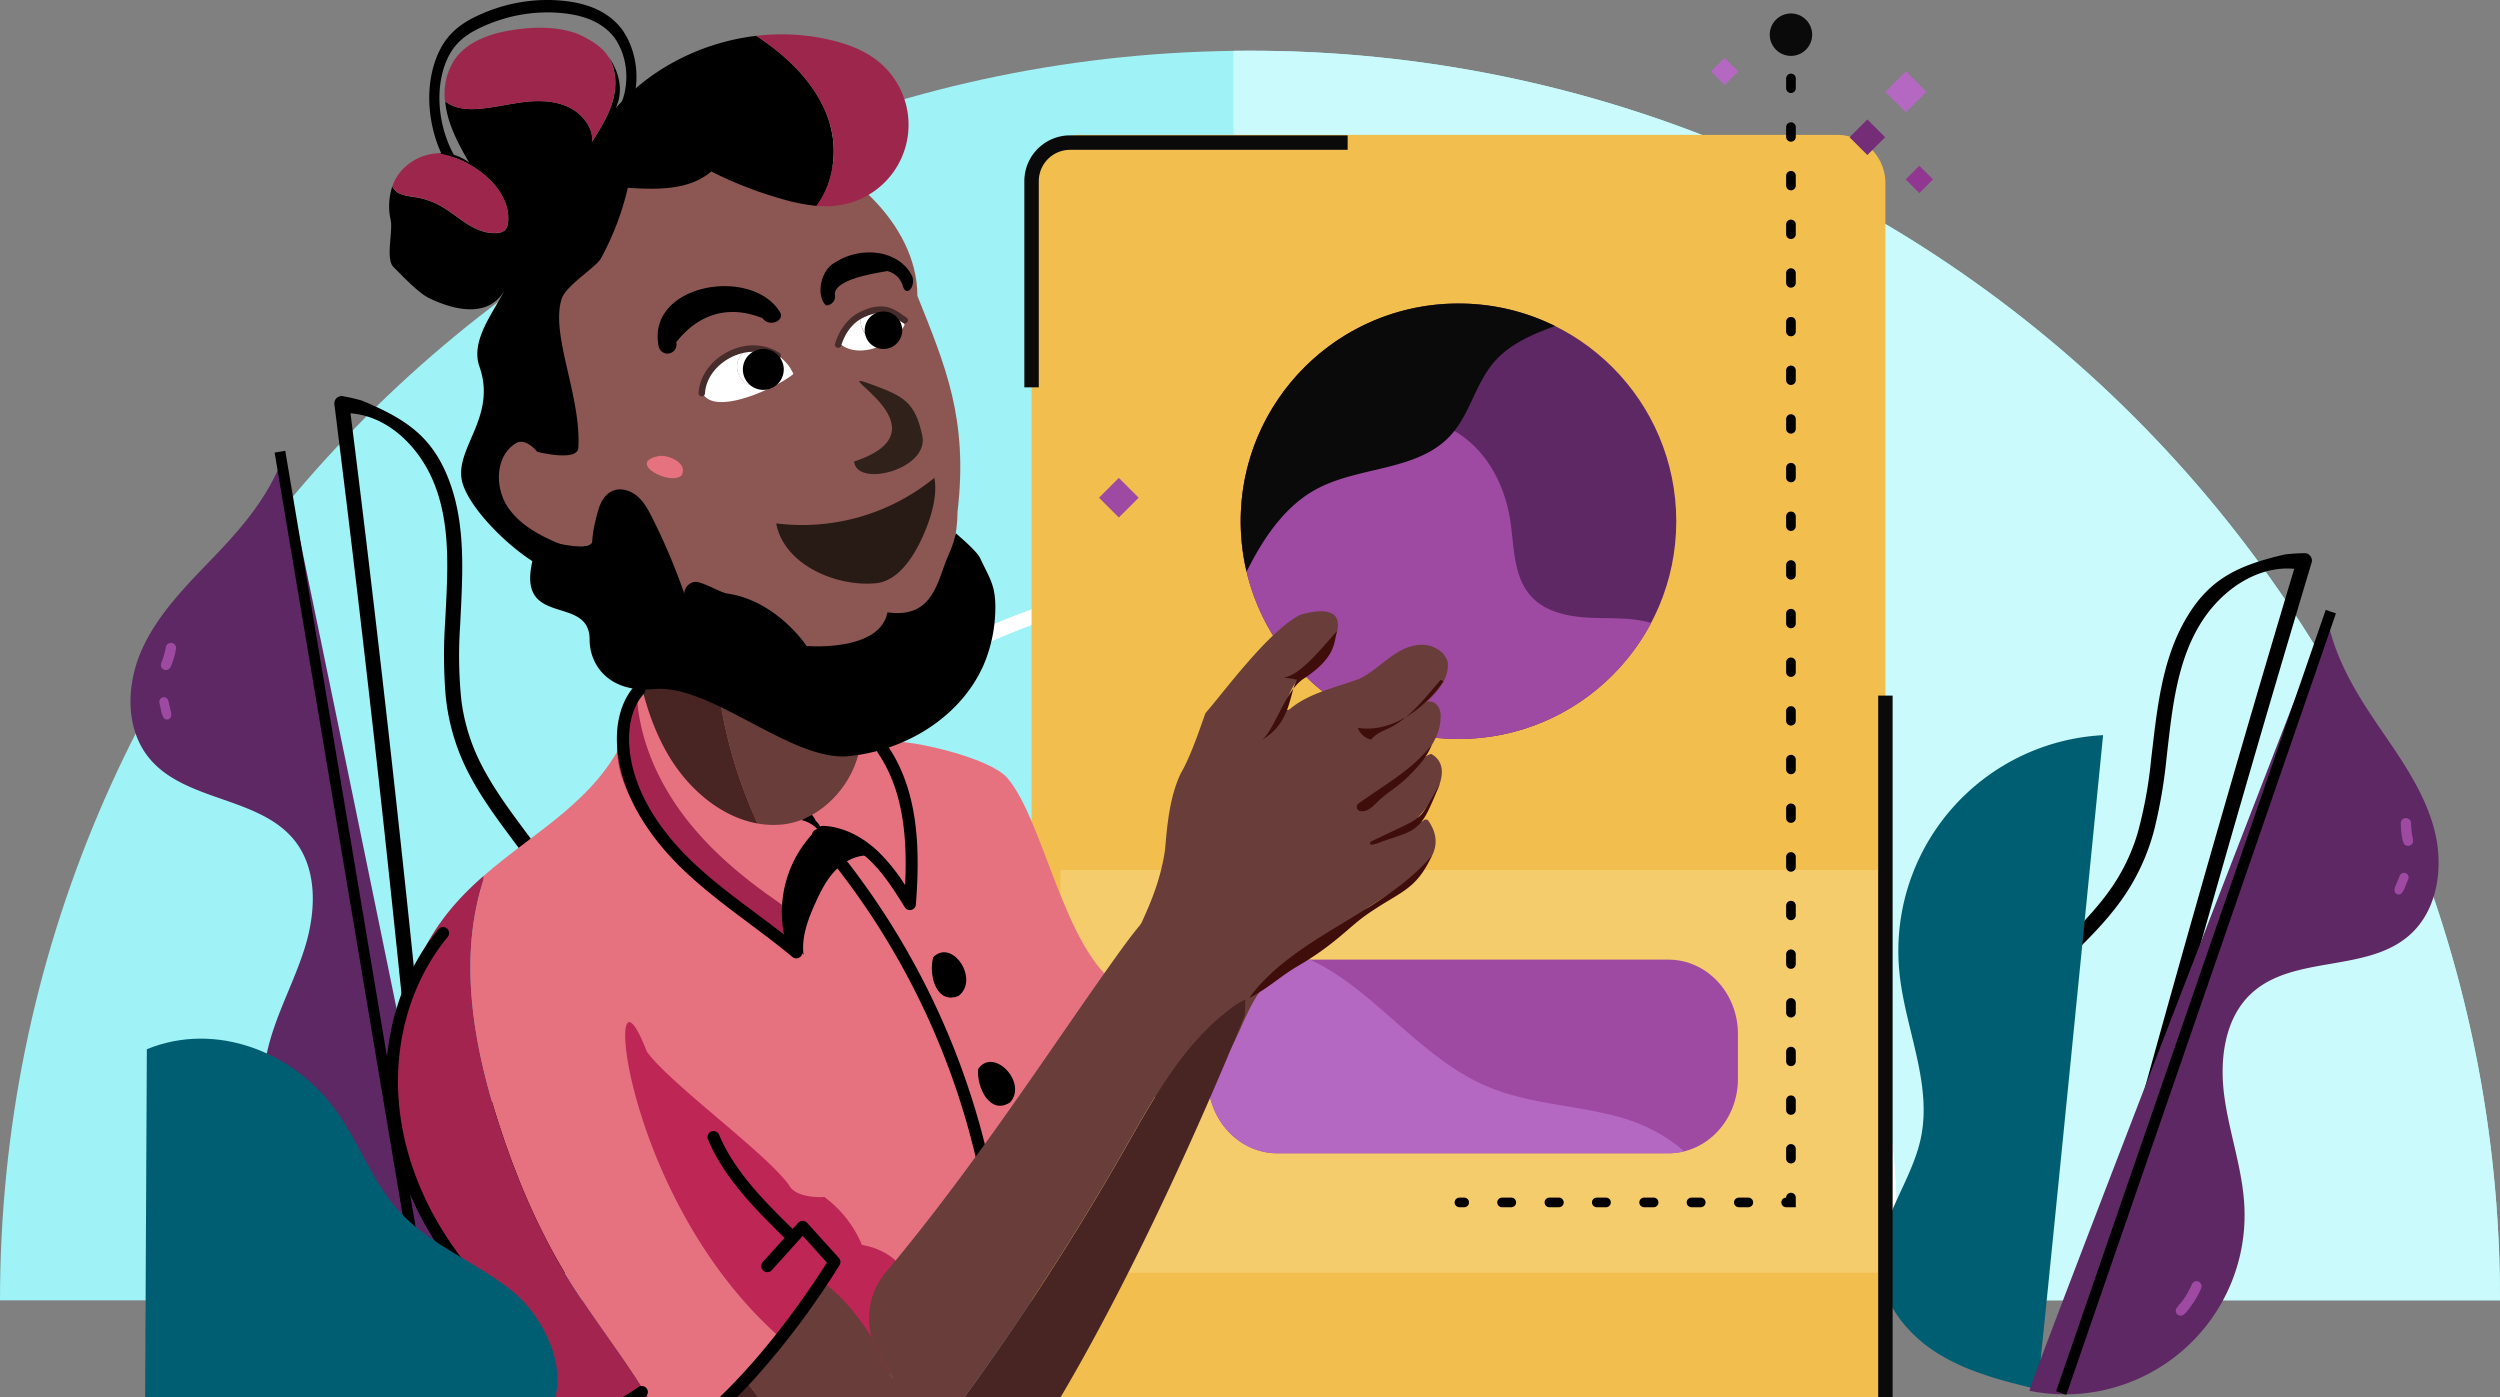 <svg width="340" height="190" fill="none" xmlns="http://www.w3.org/2000/svg"><rect width="100%" height="100%" fill="#808080" stroke="none"/><g clip-path="url(#a)"><path d="M0 176.841C0 82.986 76.112 6.901 169.999 6.901 263.888 6.9 340 82.986 340 176.84" fill="#9FF2F5"/><path d="M167.735 176.841h172.263c0-26.397-6.02-51.389-16.765-73.676a166.298 166.298 0 0 0-4.745-9.125 168.022 168.022 0 0 0-6.39-10.51 170.734 170.734 0 0 0-33.964-37.82 170.749 170.749 0 0 0-16.506-12.035 170.216 170.216 0 0 0-21.669-11.76 168.716 168.716 0 0 0-9.562-3.974 168.796 168.796 0 0 0-15.881-5.152c-14.189-3.839-29.113-5.886-44.518-5.886-.756 0-1.511.006-2.266.016V176.84h.003z" fill="#CAFAFC"/><path d="M257.206 176.841c2.246-17.437-.757-34.989-8.687-50.767-8.134-16.181-20.897-29.28-36.91-37.883-10.452-5.616-21.693-9.017-33.41-10.107-11.316-1.056-22.598.078-33.53 3.367-10.931 3.288-20.965 8.567-29.819 15.69-9.168 7.375-16.666 16.411-22.282 26.861l1.739.933c5.491-10.215 12.82-19.05 21.78-26.258 8.657-6.963 18.464-12.123 29.154-15.339 10.686-3.215 21.714-4.323 32.777-3.292 11.452 1.067 22.44 4.391 32.661 9.88 15.652 8.41 28.129 21.215 36.08 37.031 7.773 15.465 10.705 32.671 8.474 49.763l-.017.119h1.99v.002z" fill="#fff"/><path fill-rule="evenodd" clip-rule="evenodd" d="m255.216 176.839.017-.119.011-.079c2.211-17.065-.725-34.243-8.485-49.684-7.951-15.816-20.428-28.621-36.08-37.03-10.221-5.49-21.209-8.814-32.661-9.88-11.063-1.032-22.091.076-32.777 3.291-10.69 3.216-20.497 8.376-29.154 15.339-8.96 7.208-16.289 16.043-21.78 26.258l-1.739-.933.094-.173c5.605-10.377 13.071-19.354 22.188-26.689 8.854-7.123 18.889-12.401 29.819-15.69 10.932-3.288 22.214-4.422 33.53-3.366l-.019.196c-11.291-1.053-22.546.079-33.453 3.36-10.909 3.28-20.919 8.547-29.753 15.654-9.096 7.318-16.545 16.274-22.138 26.628l1.39.746c5.494-10.165 12.807-18.961 21.738-26.145 8.676-6.979 18.506-12.15 29.219-15.373 10.712-3.223 21.765-4.334 32.853-3.3 11.479 1.07 22.493 4.401 32.736 9.903 15.689 8.428 28.195 21.263 36.164 37.116 7.773 15.468 10.717 32.675 8.507 49.772h1.588c2.201-17.341-.802-34.788-8.689-50.479-8.116-16.144-20.848-29.214-36.826-37.797l.093-.174c16.013 8.602 28.776 21.702 36.91 37.883 7.9 15.718 10.911 33.196 8.711 50.567-.007.066-.017.131-.024.198v.002-.002h-1.99zm-43.607-88.648c-10.452-5.616-21.693-9.017-33.41-10.107l-.019.196c11.691 1.088 22.907 4.481 33.336 10.085l.093-.174z" fill="#fff"/><path d="M263.764 151.423c2.659-6.123 5.816-11.995 10.389-16.915 4.059-4.372 8.807-8.117 12.391-12.915a26.281 26.281 0 0 0 4.158-8.234 59.522 59.522 0 0 0 1.85-10.064c.794-6.615 1.386-13.625 4.92-19.458 3.17-5.235 7.036-6.974 13.279-8.435a26.555 26.555 0 0 1 2.819-.168 1.029 1.029 0 0 1 .84 1.177 3400.82 3400.82 0 0 0-31.254 111.125 1.057 1.057 0 0 1-1.184.838 1.026 1.026 0 0 1-.84-1.178 3322.894 3322.894 0 0 1 11.751-43.496 3466.832 3466.832 0 0 1 12.329-43.337c2.237-7.673 4.505-15.34 6.801-23.004-5.063-.455-9.743 2.88-12.433 6.964-3.593 5.452-4.178 12.324-4.916 18.63a68.978 68.978 0 0 1-1.684 9.879 29.131 29.131 0 0 1-3.911 8.772c-3.233 4.842-7.778 8.586-11.837 12.694a46.957 46.957 0 0 0-6.523 8.063 74.363 74.363 0 0 0-5.085 9.969c-.523 1.167-2.395.304-1.86-.907z" fill="#000"/><path d="M286.023 99.95s-8.768 88.516-8.936 88.981c-4.792-1.147-9.676-2.375-13.823-5.041-4.145-2.666-7.502-7.045-7.618-11.964-.169-6.042 4.333-11.202 5.583-17.116 1.581-7.445-2.126-14.905-2.899-22.472a29.393 29.393 0 0 1 16.253-29.374 29.38 29.38 0 0 1 11.446-2.983l-.006-.03z" fill="#005E72"/><path d="M316.459 83.893s-40.67 104.738-40.453 105.256a24.453 24.453 0 0 0 20.715-5.377 24.4 24.4 0 0 0 6.524-8.814 24.33 24.33 0 0 0 1.995-10.779c-.223-5.082-2.026-9.957-2.72-14.994-.692-5.036-.019-10.748 3.759-14.162 5.67-5.124 15.451-2.768 21.272-7.721 4.056-3.448 4.863-9.578 3.456-14.71-1.408-5.131-4.606-9.55-7.606-13.956-3.001-4.406-5.867-9.107-6.942-14.743z" fill="#5D2863"/><path d="m316.298 82.942 1.389.479-36.666 106.274-1.389-.48 36.666-106.273z" fill="#000"/><path d="M326.67 111.509a.72.72 0 0 1 .465-.249.726.726 0 0 1 .516.161.708.708 0 0 1 .256.47c.004.434.034.867.089 1.297.026.211.056.422.097.635.067.337.187.71-.084.991a.677.677 0 0 1-.358.206.694.694 0 0 1-.415-.039c-.399-.147-.462-.63-.528-.988a9.05 9.05 0 0 1-.11-.652 10.799 10.799 0 0 1-.086-1.321.717.717 0 0 1 .158-.511zM325.815 120.421l.197-.468c.124-.305.254-.609.379-.914a.633.633 0 0 1 .356-.301.616.616 0 0 1 .46.027.629.629 0 0 1 .316.339.66.66 0 0 1 .003.471c-.129.304-.253.609-.383.913a2.652 2.652 0 0 1-.583 1.055.58.58 0 0 1-.576.058.589.589 0 0 1-.335-.476 1.538 1.538 0 0 1 .166-.704zM295.967 177.975c.214-.309.448-.602.704-.878.197-.255.384-.517.565-.784a.916.916 0 0 1 .055-.091l.005-.034c.049-.076.09-.149.136-.22.048-.072.15-.263.222-.396.16-.301.31-.614.447-.92a.69.69 0 0 1 .651-.406.697.697 0 0 1 .607.975 13.302 13.302 0 0 1-1.634 2.749c-.214.316-.472.6-.768.841a.67.67 0 0 1-1.036-.395.658.658 0 0 1 .045-.426l.001-.015z" fill="#9F4AA2"/><path d="M83.028 137.219c-1.61-6.479-3.756-12.791-7.453-18.398-3.281-4.981-7.346-9.459-10.088-14.782a26.286 26.286 0 0 1-2.743-8.808A59.493 59.493 0 0 1 62.583 85c.308-6.655.881-13.667-1.64-20.003-2.263-5.686-5.79-8.04-11.705-10.51-.905-.26-1.824-.47-2.752-.632a1.028 1.028 0 0 0-1.024 1.023A3416.009 3416.009 0 0 1 57.94 169.635a1.057 1.057 0 0 0 1.029 1.024 1.03 1.03 0 0 0 1.023-1.024 3320.771 3320.771 0 0 0-4.407-44.84 3443.264 3443.264 0 0 0-5.005-44.777c-.94-7.936-1.91-15.873-2.91-23.81 5.07.387 9.134 4.448 11.113 8.92 2.644 5.97 2.086 12.845 1.772 19.187a69.139 69.139 0 0 0 .03 10.02 29.143 29.143 0 0 0 2.41 9.298c2.389 5.309 6.253 9.752 9.578 14.473a46.989 46.989 0 0 1 5.103 9.028 74.605 74.605 0 0 1 3.37 10.672c.322 1.238 2.31.694 1.982-.587z" fill="#000"/><path d="M90.954 88.841s-32.604 82.761-32.668 83.251c4.789 1.166 9.695 2.302 14.601 1.821 4.906-.48 9.89-2.845 12.24-7.169 2.91-5.299 1.26-11.944 2.846-17.776 1.993-7.346 8.696-12.292 12.838-18.673a29.394 29.394 0 0 0 3.949-22.834 29.366 29.366 0 0 0-13.825-18.595l.02-.025z" fill="#000"/><path d="M38.482 62.221S61.3 172.235 61 172.71a24.476 24.476 0 0 1-19.543-8.72 24.343 24.343 0 0 1-5.168-20.731c1.059-4.975 3.643-9.487 5.158-14.34 1.515-4.853 1.794-10.596-1.368-14.589-4.746-5.988-14.782-5.278-19.705-11.125-3.432-4.07-3.216-10.25-.98-15.078 2.235-4.829 6.118-8.66 9.806-12.51 3.686-3.85 7.29-8.013 9.28-13.395z" fill="#5D2863"/><path d="m38.798 61.31-1.45.243 18.616 110.868 1.45-.244L38.797 61.31z" fill="#000"/><path d="M23.852 87.773a.728.728 0 0 0-.418-.322.725.725 0 0 0-.536.073.706.706 0 0 0-.33.422 11 11 0 0 1-.302 1.264c-.06.204-.126.407-.202.61-.12.322-.302.67-.08.992a.69.69 0 0 0 .735.292c.418-.08.559-.545.684-.887.081-.204.152-.417.217-.625.126-.424.227-.854.302-1.289a.719.719 0 0 0-.07-.53zM23.222 96.704l-.116-.494c-.073-.322-.15-.643-.223-.964a.639.639 0 0 0-.302-.356.616.616 0 0 0-.457-.05.63.63 0 0 0-.369.283.656.656 0 0 0-.08.464c.077.321.15.642.227.964.044.406.182.795.401 1.137a.576.576 0 0 0 .557.152.578.578 0 0 0 .259-.151.598.598 0 0 0 .151-.263 1.552 1.552 0 0 0-.048-.722z" fill="#9F4AA2"/><path d="M43.157 158.395a7.614 7.614 0 0 0-.55-.981c-.15-.285-.292-.574-.426-.868a.801.801 0 0 0-.04-.098v-.034c-.034-.084-.063-.162-.097-.241-.035-.079-.103-.284-.153-.426a15.024 15.024 0 0 1-.289-.981.684.684 0 0 0-.844-.49.694.694 0 0 0-.49.843c.176.704.412 1.391.706 2.055.137.313.29.622.451.926.159.348.367.67.619.957a.664.664 0 0 0 .804.102.664.664 0 0 0 .31-.749v-.015z" fill="#B952FE"/><path d="M140.293 24.896a6.552 6.552 0 0 1 6.553-6.551h103.015a6.553 6.553 0 0 1 6.553 6.551v164.841a6.554 6.554 0 0 1-6.553 6.552H146.846a6.552 6.552 0 0 1-6.553-6.552V24.897z" fill="#F2BF4E"/><path d="M198.353 100.505c16.358 0 29.62-13.259 29.62-29.614s-13.262-29.614-29.62-29.614c-16.359 0-29.62 13.259-29.62 29.614s13.261 29.614 29.62 29.614z" fill="#5D2863"/><path d="M198.353 100.504c-16.359 0-29.62-13.258-29.62-29.613a29.478 29.478 0 0 1 3.8-14.52c1.016 1.184 2.124 2.225 3.565 2.813 4.574 1.873 9.445-1.828 14.364-2.305 3.72-.361 7.493 1.242 10.133 3.887 2.639 2.645 4.205 6.243 4.786 9.935.569 3.61.389 7.691 2.851 10.395 2.073 2.28 5.416 2.836 8.496 2.935 2.622.084 5.337-.048 7.827.68-4.967 9.391-14.836 15.793-26.202 15.793z" fill="#9F4AA2"/><path d="M198.353 41.276c4.717 0 9.175 1.103 13.134 3.065-3.161 1.156-6.219 2.468-8.334 4.948-2.507 2.937-3.27 7.085-5.881 9.933-4.498 4.904-12.461 4.146-18.303 7.333-3.859 2.106-6.572 5.834-8.662 9.705-.264.49-.521.988-.774 1.486a29.685 29.685 0 0 1-.8-6.856c0-16.355 13.261-29.614 29.62-29.614z" fill="#0A0A0B"/><path d="M144.225 118.324h112.189v54.772H144.225v-54.772z" fill="#F5CC6C"/><path d="M164.277 146.727v-6.096c0-5.59 4.235-10.121 9.458-10.121h53.169c5.223 0 9.458 4.531 9.458 10.121v6.096c0 5.589-4.235 10.121-9.458 10.121h-53.169c-5.223-.003-9.458-4.534-9.458-10.121z" fill="#9F4AA2"/><path d="M229.034 156.587c-2.299-2.056-5.176-3.572-8.034-4.442-6.189-1.885-12.852-1.864-18.826-4.421-6.764-2.897-11.945-8.78-17.84-13.358-1.885-1.465-3.964-2.805-6.135-3.856h-4.464c-5.223 0-9.458 4.531-9.458 10.121v6.096c0 5.589 4.235 10.121 9.458 10.121h53.169a9.174 9.174 0 0 0 2.13-.261z" fill="#B468C1"/><path d="M137.005 105.814c-2.277-2.658-11.896-4.835-14.493-4.897 1.94-4.728 3.987-7.792 6.092-9.769l-40.942 2.625c-2.293.546-2.12 3.769-2.502 6.094-4.102 9.113-12.393 13.124-19.408 19.275.035.225.02.455-.045.673-3.385 10.597-1.354 22.175 2.051 32.771 2.363 7.383 5.39 14.556 9.435 21.145 4.66 7.571 10.744 14.527 14.231 22.557.5-.243 1.005-.505 1.514-.792 8.164-4.758 19.31-11.393 18.998-21.63 2.297 2.958 5.534 7.837 7.831 10.795-2.461-4.868 1.51-10.63 4.652-14.305 9.822-12.233 19.282-23.573 27.823-36.24-7.507-4.803-10.252-22.483-15.237-28.302z" fill="#E7727F"/><path d="M67.758 152.583c-3.397-10.597-5.428-22.175-2.051-32.772a1.53 1.53 0 0 0 .045-.672c-6.453 5.643-11.831 13.082-11.897 27.928-.767 11.581 4.718 18.746 10.547 27.908 4.578 8.201 16.286 24.195 16.286 24.195a28.538 28.538 0 0 0 10.732-2.871c-3.487-8.041-9.57-14.996-14.231-22.554-4.04-6.607-7.068-13.793-9.431-21.162z" fill="#A3244E"/><path d="M87.97 143.022c3.151 4.369 16.172 13.764 19.322 18.131.977 1.924 4.825 1.641 4.825 1.641a15.423 15.423 0 0 1 5.103 6.508c3.434.611 6.412 2.793 6.81 6.563.578 6.52-3.348 17.031-11.253 10.989-28.269-17.359-31.477-61.248-24.806-43.832z" fill="#BD2655"/><path d="M62.606 173.059a.82.82 0 0 1-.645-.311c-5.48-6.972-8.721-14.85-9.365-22.831-.701-8.711 1.858-17.286 7.027-23.536a.82.82 0 0 1 1.264 1.046c-4.898 5.922-7.323 14.071-6.654 22.359.62 7.656 3.737 15.247 9.025 21.948a.823.823 0 0 1-.21 1.199.803.803 0 0 1-.434.126h-.008zM133.457 157.869a.83.83 0 0 1-.508-.176.823.823 0 0 1-.288-.452 102.389 102.389 0 0 0-21.981-43.061.825.825 0 0 1 .026-1.212.823.823 0 0 1 1.205.138 104.07 104.07 0 0 1 22.333 43.758.824.824 0 0 1-.101.621.824.824 0 0 1-.511.367.732.732 0 0 1-.175.017z" fill="#000"/><path d="M86.617 94.663c.332 5.741 2.699 11.266 6.108 15.904s7.84 8.436 12.578 11.737c.82.578 1.69 1.165 2.24 2.014.549.849.701 2.05.082 2.846a1.263 1.263 0 0 1-1.071.525 1.766 1.766 0 0 1-.648-.238 53.12 53.12 0 0 1-17.255-14.534c-2.354-3.059-4.434-6.562-4.693-10.405a10.693 10.693 0 0 1 2.659-7.849z" fill="#A3244E"/><path d="M106.562 112.112c6.338-.746 11.921-8.042 10.256-14.936l-3.487-14.493a58.23 58.23 0 0 1-18.728.94 68.92 68.92 0 0 1 2.573 3.51 63.38 63.38 0 0 0 5.858 24.865 12.2 12.2 0 0 0 3.528.114z" fill="#683D3A"/><path d="M94.608 83.624a55.191 55.191 0 0 1-8.947-1.78c.472 7.124 1.592 14.42 5 20.452 2.774 4.921 7.356 8.813 12.378 9.703a63.367 63.367 0 0 1-5.859-24.864 68.837 68.837 0 0 0-2.572-3.51z" fill="#482522"/><path d="M77.727 56.933c-5.452-8.366-5.206-20.062.595-28.19 5.8-8.129 16.787-12.168 26.472-9.736 9.903 2.49 19.968 11.327 19.968 21.22 3.778 9.486 6.946 16.706 5.463 29.362-.128 12.04-10.437 23.106-22.44 24.09-12.004.984-23.978-8.252-26.07-20.095-5.333 2.489-12.496-.92-13.924-6.615-1.427-5.697 3.294-12.115 9.936-10.036z" fill="#8C5753"/><path d="M158.448 115.579c.3-3.536.623-7.157 2.122-10.372 1.542-2.6 3.056-7.468 3.395-8.255 2.315-2.6 8.521-11.154 12.894-13.352 2.051-.566 6.331-1.429 4.759 3.058-2.153 5.241-4.894 3.072-6.854 9.31a.41.41 0 0 0 .676.447c2.675-2.215 6.211-2.892 9.435-4.102 2.814-1.34 4.936-4.416 8.246-4.622 1.599-.094 3.396.82 3.77 2.383.452 4.458-6.76 8.42-11.109 9.974 2.174.098 5.907-3.474 7.873-4.413 1.287-.783 2.346.484 2.269 1.825 0 3.338-2.66 5.992-5.141 8.227.648-.509 2.235-2.682 3.868-3.158 2.999 1.722.776 5.832-1.699 8.514a.425.425 0 0 0 .612.586.436.436 0 0 1 .349-.178.425.425 0 0 1 .349.178c3.827 5.537-4.513 9.211-8.32 11.873a39.565 39.565 0 0 1-13.127 9.657c-3.221 2.978-4.012 7.731-6.527 11.242-5.412 8.051-10.839 6.491-14.063-1.874-1.764-13.12 4.615-16.171 6.223-26.948z" fill="#683D3A"/><path d="M181.857 85.817c-1.67 1.755-4.923 6.09-7.323 6.328.628.07 1.231.172 1.866.3-1.062 1.713-.73 5.798-4.726 8.152 1.707-1.472 3.13-6.656 5.576-8.26 4.811-3.153 4.089-5.294 4.607-6.52zM196.326 92.612c-2.463 3.691-7.041 7.12-11.663 6.374.142.397.384.753.701 1.033.317.28.7.476 1.111.57.595-.767 1.543-1.148 2.417-1.558 2.748-1.288 5-4.196 6.974-6.5.189-.218.587.45.46.081zM194.733 101.29c-2.823 3.539-6.384 5.389-9.972 7.989a.574.574 0 0 0 .185 1.017c.82.213 1.587-.439 2.116-.976 1.514-1.538 3.028-2.256 4.545-3.798 1.189-1.205 2.408-2.452 3.126-4.232zM195.866 106.482s-1.772 3.347-2.462 4.163c-.689.816-1.718 1.316-2.698 1.784l-4.104 1.948c-.171.086-.377.271-.266.41a.313.313 0 0 0 .316.078c.413-.083.815-.21 1.202-.377 1.125-.41 2.298-.73 3.405-1.198a5.077 5.077 0 0 0 2.384-1.981c.705-.955 2.223-4.827 2.223-4.827zM194.733 116.375c-2.243 4.876-4.373 4.822-9.09 8.177-2.118 1.509-4.3 4.019-9.026 6.766-2.605 1.518-4.045 3.044-6.732 4.413 6.15-8.435 18.148-11.442 24.848-19.356z" fill="#3F0E0A"/><path d="M118.525 181.855a14.877 14.877 0 0 0 2.871 5.623 37.817 37.817 0 0 0-2.871-5.623z" fill="#683D3A"/><path d="M111.456 197.464c4.029 2.051 9.148 2.461 12.988.038 2.158-1.35 3.741-3.429 5.255-5.48a362.96 362.96 0 0 0 23.047-35.404c4.028-7.066 8.016-14.493 14.506-19.398a10.439 10.439 0 0 1 2.104-1.296c.111-7.193-.763-29.175-16.987-6.623-9.079 12.611-19.097 28.403-31.744 43.554a9.735 9.735 0 0 0-2.088 9.021 37.817 37.817 0 0 1 2.871 5.623 14.877 14.877 0 0 1-2.871-5.623c-1.67-2.686-4.037-5.74-7.044-7.791a45.836 45.836 0 0 1-9.677 14.119c2.539 3.704 5.62 7.205 9.64 9.26z" fill="#683D3A"/><path d="M111.46 213.847c10.432 4.134 23.056-8.376 29.095-17.821 15.178-23.692 28.735-57.97 28.735-57.97s.05-.821.07-2.103c-.75.347-1.456.782-2.104 1.296-6.49 4.92-10.477 12.331-14.506 19.396a363.23 363.23 0 0 1-23.047 35.406c-1.514 2.049-3.097 4.129-5.255 5.478-3.84 2.404-8.959 2.051-12.988-.036-4.028-2.088-7.089-5.557-9.64-9.268a45.972 45.972 0 0 1-15.322 10.146c6.83 8.505 17.361 12.453 24.962 15.476z" fill="#482522"/><path fill-rule="evenodd" clip-rule="evenodd" d="M141.276 24.634v28.042h-1.966V24.634a6.225 6.225 0 0 1 6.226-6.224h37.745v1.966h-37.745a4.26 4.26 0 0 0-4.26 4.258z" fill="#0A0A0B"/><path d="M108.298 130.342a.816.816 0 0 1-.525-.188c-1.912-1.596-3.951-3.121-5.924-4.598-2.962-2.214-6.022-4.511-8.767-7.111-3.81-3.621-8.487-9.432-9.123-16.556-.316-3.531.537-6.607 2.395-8.657a.828.828 0 0 1 1.231 1.103c-2.088 2.305-2.133 5.63-1.977 7.406.59 6.615 5.013 12.09 8.615 15.515 2.67 2.538 5.694 4.802 8.615 6.972 1.23.935 2.531 1.89 3.79 2.87a15.699 15.699 0 0 1 4.751-14.571.82.82 0 0 1 .586-.209c2.613.111 5.313 1.398 7.602 3.625a25.83 25.83 0 0 1 3.528 4.434c.291-6.152-.148-12.767-3.692-17.959a.812.812 0 0 1-.128-.615.82.82 0 0 1 1.257-.532c.09.059.168.135.229.224 4.303 6.328 4.336 14.428 3.802 21.514a.819.819 0 0 1-1.513.374c-1.37-2.194-2.786-4.462-4.64-6.263-1.854-1.8-4.102-2.952-6.195-3.141-4.102 3.904-5.468 10.363-3.183 15.174a.82.82 0 0 1-.734 1.189zM80.96 200.666a.812.812 0 0 1-.677-.36c-1.596-2.349-3.996-5.212-4.02-5.241a.827.827 0 0 1-.166-.737.812.812 0 0 1 .185-.34.804.804 0 0 1 .321-.219c.066-.025 6.363-2.39 10.21-5.118a.823.823 0 0 1 1.145.192.822.822 0 0 1-.192 1.146c-3.09 2.185-7.508 4.1-9.522 4.9.788.971 2.08 2.604 3.142 4.129 13.752-.472 28.717-23.54 31.067-27.305l-3.282-3.641-4.2 4.667a.824.824 0 0 1-.569.274.862.862 0 0 1-.319-.044.827.827 0 0 1-.343-1.329l4.808-5.332a.823.823 0 0 1 1.218 0l4.32 4.77a.823.823 0 0 1 .094.972 111.036 111.036 0 0 1-10.473 14.23c-8.352 9.543-16.007 14.386-22.747 14.386z" fill="#000"/><path d="M107.173 168.482a.823.823 0 0 1-.578-.237c-3.787-3.72-8.078-7.964-10.317-13.296a.82.82 0 0 1 1.513-.632c2.105 5.04 6.273 9.145 9.948 12.763a.813.813 0 0 1 .186.896.807.807 0 0 1-.302.371.828.828 0 0 1-.458.139l.008-.004zM109.282 129.87c-.304-2.411.591-4.806 1.592-7.025.746-1.661 1.583-3.326 2.871-4.605 1.288-1.28 3.143-2.133 4.923-1.842a12.474 12.474 0 0 0-3.553-2.723c-1.021-.521-2.223-.906-3.306-.516-1.083.389-1.748 1.423-2.228 2.46-2.133 4.61-3.72 10.355-.299 14.251zM126.935 130.167c-.706 2.312.389 6.537 3.433 5.27 2.867-2.203-.828-7.838-3.433-5.27zM133.039 145.369c-.272 2.403 1.579 6.356 4.335 4.556 2.417-2.695-2.243-7.554-4.335-4.556z" fill="#000"/><path d="M109.68 111.31a1.344 1.344 0 0 1 1.116.217c.318.231.573.538.739.894.213.429.344.893.385 1.37a4.468 4.468 0 0 0-2.921-2.264l1.428-.709c.587.726 1.03 1.562-.747.492zM80.528 73.772c.071-1.485.445-3.06.862-4.487.312-1.054.931-2.108 1.949-2.534 1.107-.46 2.432-.041 3.343.738.91.78 1.493 1.874 2.03 2.949a85.075 85.075 0 0 1 4.513 10.753c-.496-.796.283-1.895 1.206-2.05.923-.157 3.532 1.447 4.46 1.578 6.727.952 10.813 7.136 10.813 7.136s9.946.855 10.995-4.583c6.225.917 6.768-4.262 8.191-7.534.649-1.515.656-1.576 1.114-3.21.825.75 2.885 2.454 3.342 3.472 1.189 2.56 1.981 3.503 2.019 6.325a20.031 20.031 0 0 1-1.637 8.212c-3.163 7.054-10.667 11.586-18.383 12.303-7.716.718-18.682-9.842-26.378-9.129-6.002.57-8.779-3.133-8.779-6.725 0-6.829-11.93-.487-6.803-13.738 6.8 2.02 7.143.524 7.143.524zM63.57 25.814c-1.463-1.328-2.68-3.026-3.568-4.982-.889-1.955-1.429-4.123-1.585-6.357-.244-3.687.704-7.22 2.535-9.424 1.298-1.567 2.94-2.438 4.225-3.024C68.962.315 73.01-.325 77.021.154c3.436.425 5.892 1.67 7.558 3.823 1.332 1.865 2.038 4.288 1.974 6.775-.064 2.486-.893 4.85-2.318 6.606l-.938-1.24c1.159-1.447 1.832-3.383 1.884-5.418.052-2.036-.52-4.02-1.602-5.556-1.419-1.855-3.603-2.938-6.681-3.312-3.806-.453-7.646.155-11.237 1.78-1.717.78-2.871 1.592-3.737 2.64-1.542 1.865-2.34 4.885-2.13 8.07a16.54 16.54 0 0 0 1.404 5.681c.79 1.749 1.874 3.268 3.179 4.456l-.808 1.355z" fill="#000"/><path d="M82.707 7.675a4.706 4.706 0 0 0-.456-.607 5.517 5.517 0 0 0-.631-.607c.4.37.764.776 1.087 1.214z" fill="#733430"/><path d="M112.814 16.677c-1.534-4.979-5.497-8.87-9.846-11.725l-.119-.078c-7.277.857-14.276 4.33-19.125 9.843 1.124-2.268.517-4.983-1.005-7.046 1.055 1.64 1.19 3.793.714 5.705-.537 2.16-1.747 4.08-2.941 5.962.32-1.64-1.087-3.69-2.938-4.654-1.85-.964-4.049-1.058-6.128-.82-2.08.237-4.103.758-6.203.935-1.641.14-3.421 0-4.677-1.017.048.528.132 1.053.25 1.57.554 2.416 1.773 4.618 3.007 6.767a6.064 6.064 0 0 0-4.217-1.276 13.193 13.193 0 0 1 5.05 2.026c2.535 1.64 4.771 4.36 4.46 7.382-.01.39-.155.764-.41 1.058a1.58 1.58 0 0 1-.887.361c-1.468.214-2.945-.381-4.205-1.169-1.26-.787-2.387-1.775-3.692-2.497a10.367 10.367 0 0 0-3.388-1.169c-1.112-.18-2.42-.275-3.024-1.23a1.792 1.792 0 0 1-.131-.267 8.61 8.61 0 0 0-.23 4.58c.339 1.52-.71 5.248.361 6.378 1.218 1.183 3.465 3.642 5.02 4.323 2.9 1.371 7.848 2.884 10.159-1.202-1.707 3.281-4.697 6.951-3.462 10.446 2.416 6.852-3.438 11.13-2.363 15.616 1.074 4.487 10.026 12.771 14.64 12.87 1.125.02-.032-2.85-.295-3.946-3.052-1.201-6.215-2.657-8.077-5.36-1.862-2.702-1.772-7 1.009-8.739 1.387-.87 2.933 1.136 2.933 1.136s5.49 1.423 5.6-.554c.41-7.037-3.844-15.424-2.26-20.267.594-1.813 4.643-4.245 5.333-5.48a37.778 37.778 0 0 0 3.655-9.596c3.954.25 8.348.361 11.35-2.222a53.267 53.267 0 0 0 9.436 3.69c1.59.489 3.223.82 4.878.989 2.322-3.084 2.933-7.538 1.768-11.323z" fill="#000"/><path d="M56.518 26.803c1.189.19 2.335.585 3.388 1.169 1.297.722 2.425 1.71 3.693 2.497 1.267.788 2.736 1.383 4.204 1.17a1.58 1.58 0 0 0 .887-.362c.255-.294.4-.668.41-1.058.312-3.002-1.924-5.717-4.46-7.382a13.19 13.19 0 0 0-5.053-1.993 7.099 7.099 0 0 0-5.477 2.982c-.31.467-.561.971-.747 1.5.037.093.08.182.132.267.603.935 1.911 1.03 3.023 1.21zM65.211 14.795c2.084-.177 4.123-.706 6.203-.935 2.08-.23 4.274-.144 6.129.82 1.854.964 3.257 3.006 2.937 4.655 1.194-1.883 2.404-3.802 2.941-5.963.476-1.911.34-4.073-.714-5.705a8.511 8.511 0 0 0-1.087-1.23 9.967 9.967 0 0 0-1.32-.935 17.09 17.09 0 0 0-1.642-.857c-2.678-1.034-5.743-1.026-8.635-.611-3.134.45-6.461 1.513-8.237 4.134a8.528 8.528 0 0 0-1.264 5.585c1.268 1.046 3.06 1.181 4.689 1.042zM114.512 27.854a11.071 11.071 0 0 0 4.886-19.538c-1.842-1.476-4.102-2.325-6.412-2.87a29.04 29.04 0 0 0-10.145-.57l.119.077c4.361 2.871 8.324 6.747 9.846 11.725 1.165 3.785.554 8.24-1.772 11.323 1.161.106 2.331.056 3.478-.148z" fill="#9D274C"/><path d="M118.537 52.282c4.332 1.591 5.897 2.359 6.894 6.945.998 4.586-8.9 7.163-9.277 3.541 13.523-4.458-4.628-13.074 2.383-10.486z" fill="#31211B"/><path d="M90.782 48.09a1.226 1.226 0 0 1-1.186-.916c-1.787-8.455 12.365-11.012 16.395-4.869.952 1.283-1.358 2.28-2.278.973-4.722-1.91-8.802-.497-11.744 3.261a1.24 1.24 0 0 1-.645 1.422 1.228 1.228 0 0 1-.541.128zM112.333 41.538c-1.386-1.35-.761-4.82 1.277-5.861 3.252-2.141 8.532-1.874 10.443 1.863.515 1.493-.786 2.898-1.262 1.388a2.873 2.873 0 0 0-.798-1.341 2.946 2.946 0 0 0-1.389-.74c.97 0-7.311.756-7.054 3.261a1.2 1.2 0 0 1-.27.994 1.239 1.239 0 0 1-.947.436z" fill="#000"/><path d="M89.562 62.023c-4.471.894 1.744 4.179 3.159 2.587.882-1.73-2.014-2.817-3.159-2.587z" fill="#E7727F"/><path d="M105.561 71.181a28.421 28.421 0 0 0 21.509-6.188c.582 2.952-.973 6.803-1.982 8.833-.898 1.8-2.871 5.151-5.899 5.488-5.415.549-12.573-2.49-13.628-8.133z" fill="#281B16"/><path fill-rule="evenodd" clip-rule="evenodd" d="M255.431 189.999V94.606h1.966V190a6.226 6.226 0 0 1-6.226 6.224h-77.064v-1.965h77.064a4.26 4.26 0 0 0 4.26-4.259z" fill="#0A0A0B"/><path fill-rule="evenodd" clip-rule="evenodd" d="M243.57 4.062c.362 0 .655.293.655.655v.662a.655.655 0 1 1-1.311 0v-.662c0-.362.294-.655.656-.655zm0 5.955c.362 0 .655.294.655.656v1.323a.655.655 0 1 1-1.311 0v-1.323c0-.362.294-.655.656-.655zm0 6.618c.362 0 .655.293.655.655v1.323a.655.655 0 1 1-1.311 0V17.29c0-.362.294-.655.656-.655zm0 6.617c.362 0 .655.293.655.655v1.323a.655.655 0 1 1-1.311 0v-1.323c0-.362.294-.655.656-.655zm0 6.617c.362 0 .655.294.655.655v1.324a.655.655 0 1 1-1.311 0v-1.324c0-.361.294-.655.656-.655zm0 6.617c.362 0 .655.294.655.656v1.323a.655.655 0 1 1-1.311 0v-1.324c0-.361.294-.655.656-.655zm0 6.618c.362 0 .655.293.655.655v1.323a.655.655 0 1 1-1.311 0V43.76c0-.362.294-.655.656-.655zm0 6.617c.362 0 .655.293.655.655v1.323a.655.655 0 1 1-1.311 0v-1.323c0-.362.294-.655.656-.655zm0 6.617c.362 0 .655.293.655.655v1.324a.655.655 0 1 1-1.311 0v-1.324c0-.362.294-.655.656-.655zm0 6.617c.362 0 .655.294.655.655v1.324a.655.655 0 1 1-1.311 0V63.61c0-.361.294-.655.656-.655zm0 6.617c.362 0 .655.294.655.656v1.323a.655.655 0 1 1-1.311 0v-1.323c0-.362.294-.656.656-.656zm0 6.618c.362 0 .655.293.655.655v1.323a.655.655 0 1 1-1.311 0v-1.323c0-.362.294-.655.656-.655zm0 6.617c.362 0 .655.293.655.655v1.323a.655.655 0 1 1-1.311 0v-1.323c0-.362.294-.655.656-.655zm0 6.617c.362 0 .655.293.655.655v1.324a.655.655 0 1 1-1.311 0v-1.324c0-.362.294-.655.656-.655zm0 6.617c.362 0 .655.294.655.655v1.324a.655.655 0 1 1-1.311 0v-1.324c0-.361.294-.655.656-.655zm0 6.617c.362 0 .655.294.655.656v1.323a.655.655 0 1 1-1.311 0v-1.323c0-.362.294-.656.656-.656zm0 6.618c.362 0 .655.293.655.655v1.323a.655.655 0 1 1-1.311 0v-1.323c0-.362.294-.655.656-.655zm0 6.617c.362 0 .655.293.655.655v1.323a.656.656 0 1 1-1.311 0v-1.323c0-.362.294-.655.656-.655zm0 6.617c.362 0 .655.293.655.655v1.324a.655.655 0 0 1-1.311 0v-1.324c0-.362.294-.655.656-.655zm0 6.617c.362 0 .655.294.655.655v1.324a.655.655 0 1 1-1.311 0v-1.324c0-.361.294-.655.656-.655zm0 6.617c.362 0 .655.294.655.656v1.323a.655.655 0 1 1-1.311 0V136.4c0-.362.294-.656.656-.656zm0 6.618c.362 0 .655.293.655.655v1.323a.655.655 0 1 1-1.311 0v-1.323c0-.362.294-.655.656-.655zm0 6.617c.362 0 .655.293.655.655v1.324a.655.655 0 0 1-1.311 0v-1.324c0-.362.294-.655.656-.655zm0 6.617c.362 0 .655.294.655.655v1.324a.655.655 0 0 1-1.311 0v-1.324c0-.361.294-.655.656-.655zm0 6.617c.362 0 .655.294.655.655v1.317h-1.3a.655.655 0 0 1-.011-1.31v-.007c0-.361.294-.655.656-.655zm-45.741 1.317c0-.361.294-.655.655-.655h.644a.655.655 0 0 1 0 1.31h-.644a.655.655 0 0 1-.655-.655zm5.797 0c0-.361.294-.655.655-.655h1.289a.656.656 0 0 1 0 1.31h-1.289a.655.655 0 0 1-.655-.655zm6.44 0c0-.361.294-.655.656-.655h1.288a.655.655 0 0 1 0 1.31h-1.288a.656.656 0 0 1-.656-.655zm6.441 0c0-.361.293-.655.655-.655h1.288a.656.656 0 0 1 0 1.31h-1.288a.655.655 0 0 1-.655-.655zm6.441 0c0-.361.293-.655.656-.655h1.287a.655.655 0 1 1 0 1.31h-1.287a.655.655 0 0 1-.656-.655zm6.441 0c0-.361.293-.655.655-.655h1.289a.656.656 0 0 1 0 1.31h-1.289a.655.655 0 0 1-.655-.655zm6.44 0c0-.361.294-.655.656-.655h1.288a.655.655 0 0 1 0 1.31h-1.288a.656.656 0 0 1-.656-.655z" fill="#000"/><path d="m262.891 24.4-1.862-1.862-1.863 1.862 1.863 1.862 1.862-1.862z" fill="#913791"/><path d="m236.416 9.724-1.862-1.862-1.862 1.862 1.862 1.862 1.862-1.862z" fill="#B468C1"/><path d="m154.86 67.689-2.697-2.696-2.696 2.696 2.696 2.696 2.697-2.696z" fill="#9F4AA2"/><path d="m261.993 12.486-2.79-2.79-2.789 2.79 2.789 2.789 2.79-2.79z" fill="#B468C1"/><path d="m256.38 18.667-2.42-2.419-2.418 2.419 2.418 2.418 2.42-2.418z" fill="#752D77"/><path d="M246.453 4.717a2.883 2.883 0 1 1-5.766 0 2.883 2.883 0 0 1 5.766 0z" fill="#0A0A0B"/><path d="M104.495 47.703a2.682 2.682 0 0 1 .927 3.135 2.68 2.68 0 1 1-3.557-3.427c-2.954.266-5.865 2.434-6.429 5.796 1.327 3.722 10.377-.555 12.467-2.352a5.833 5.833 0 0 0-3.408-3.152zM122.379 43.22c.015.108.023.219.024.33a2.686 2.686 0 0 1-1.634 2.557 2.69 2.69 0 0 1-2.094 0 2.675 2.675 0 0 1-1.457-1.505 2.704 2.704 0 0 1-.178-1.053 2.7 2.7 0 0 1 .094-.692c-1.441.833-2.63 2.27-2.87 3.912 2.505 2.123 7.37.175 8.767-2.586a4.14 4.14 0 0 0-.652-.964z" fill="#fff"/><path d="M100.24 49.871a2.68 2.68 0 0 0 2.576 2.685 2.688 2.688 0 0 0 2.338-1.191 2.675 2.675 0 0 0 .203-2.615 2.684 2.684 0 0 0-.862-1.047 6.383 6.383 0 0 0-2.63-.292 2.683 2.683 0 0 0-1.625 2.46zM119.72 46.231a2.682 2.682 0 0 0 2.66-3.012c-1.365-1.49-3.507-1.37-5.26-.362a2.7 2.7 0 0 0-.094.692 2.691 2.691 0 0 0 .79 1.9 2.675 2.675 0 0 0 1.904.782z" fill="#fff"/><path d="M95.442 53.911h-.026a.438.438 0 0 1-.412-.464c.131-2.29 1.683-4.45 4.044-5.642 2.361-1.191 4.968-1.107 6.97.21a.436.436 0 0 1 .115.6.438.438 0 0 1-.594.134c-1.754-1.142-4.024-1.2-6.096-.16s-3.452 2.92-3.566 4.91a.435.435 0 0 1-.435.412zM113.981 47.309a.44.44 0 0 1-.415-.56c.584-1.952 1.791-3.507 3.328-4.284 3.113-1.56 4.626-.505 5.962.427.143.1.292.198.427.292a.44.44 0 0 1 .122.608.437.437 0 0 1-.608.122l-.444-.292c-1.245-.876-2.419-1.688-5.064-.362-1.321.663-2.373 2.03-2.881 3.748a.441.441 0 0 1-.427.301z" fill="#472C2C"/><path d="M106.592 50.243a2.781 2.781 0 1 1-5.562 0 2.781 2.781 0 0 1 5.562 0zM122.701 44.913a2.55 2.55 0 1 1-5.1-.001 2.55 2.55 0 0 1 5.1.001z" fill="#000"/><path d="m19.97 142.693-.244 49.771s55.791.647 54.722 0c3.438-5.154-.096-13.164-4.944-17.015-4.847-3.851-10.963-6.089-15.154-10.646-3.689-3.998-5.46-9.35-8.64-13.746-5.74-7.988-16.334-12.207-25.74-8.364z" fill="#005E72"/></g><defs><clipPath id="a"><path fill="#fff" d="M0 0h340v190H0z"/></clipPath></defs></svg>